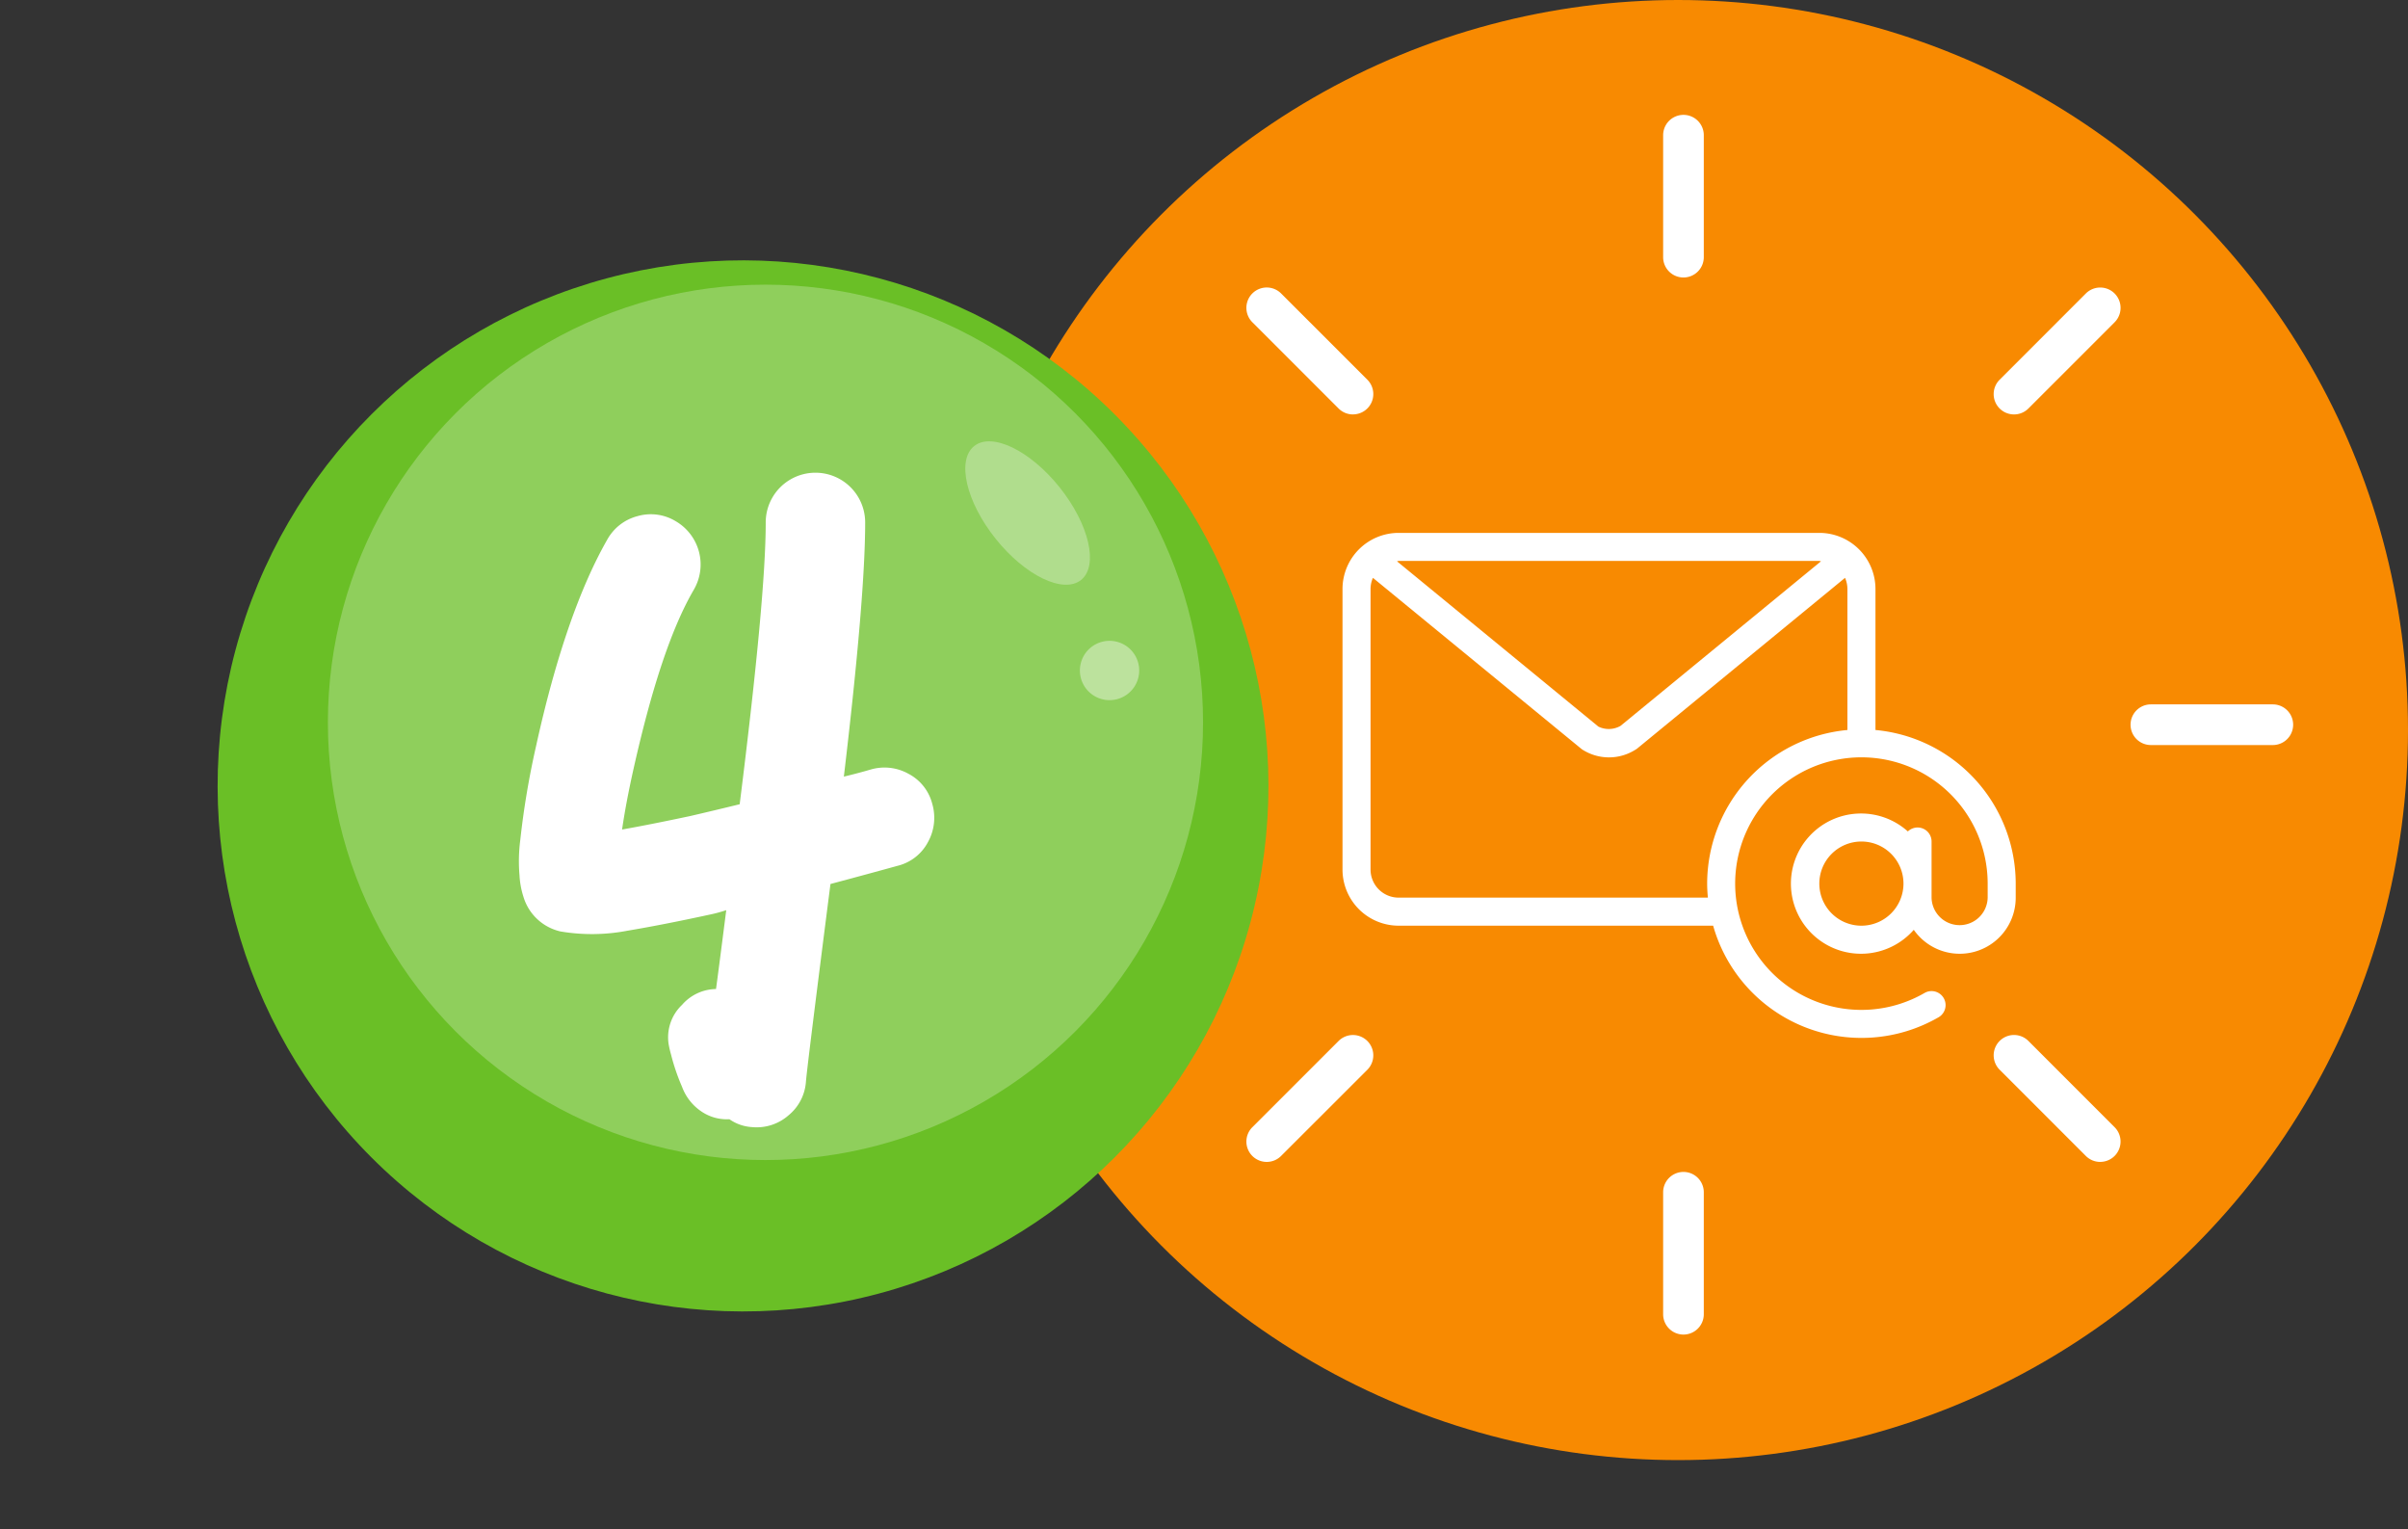 <svg xmlns="http://www.w3.org/2000/svg" width="225.999" height="143.475" viewBox="0 0 225.999 143.475">
  <rect x="0" y="0" width="225.999" height="143.475" fill="#333333" stroke="none"/>
  <g id="Group_39298" data-name="Group 39298" transform="translate(-467.001 -909)">
    <circle id="Ellipse_274" data-name="Ellipse 274" cx="68.5" cy="68.5" r="68.5" transform="translate(556 909)" fill="#f88a01"/>
    <g id="solar-energy" transform="translate(567.778 919.778)">
      <path id="Path_71553" data-name="Path 71553" d="M249.373,458.993a1.909,1.909,0,0,1-1.908-1.908V445.641a1.908,1.908,0,0,1,3.816,0v11.444A1.909,1.909,0,0,1,249.373,458.993Zm0,0" transform="translate(-192.151 -344.55)" fill="#fff"/>
      <path id="Path_71554" data-name="Path 71554" d="M249.373,15.259a1.908,1.908,0,0,1-1.908-1.907V1.908a1.908,1.908,0,1,1,3.816,0V13.352A1.908,1.908,0,0,1,249.373,15.259Zm0,0" transform="translate(-192.151 0)" fill="#fff"/>
      <path id="Path_71555" data-name="Path 71555" d="M13.352,251.28H1.908a1.908,1.908,0,1,1,0-3.816H13.352a1.908,1.908,0,0,1,0,3.816Zm0,0" transform="translate(0 -192.151)" fill="#fff"/>
      <path id="Path_71556" data-name="Path 71556" d="M457.086,251.28H445.641a1.908,1.908,0,0,1,0-3.816h11.444a1.908,1.908,0,0,1,0,3.816Zm0,0" transform="translate(-344.55 -192.151)" fill="#fff"/>
      <path id="Path_71558" data-name="Path 71558" d="M396.25,398.159a1.905,1.905,0,0,1-1.348-.559l-8.091-8.091a1.907,1.907,0,1,1,2.7-2.7L397.6,394.9a1.907,1.907,0,0,1-1.349,3.256Zm0,0" transform="translate(-299.915 -299.916)" fill="#fff"/>
      <path id="Path_71559" data-name="Path 71559" d="M82.48,84.385a1.9,1.9,0,0,1-1.349-.559l-8.093-8.091a1.907,1.907,0,0,1,2.7-2.7l8.093,8.091a1.907,1.907,0,0,1-1.348,3.256Zm0,0" transform="translate(-56.278 -56.278)" fill="#fff"/>
      <path id="Path_71560" data-name="Path 71560" d="M74.387,398.159a1.907,1.907,0,0,1-1.349-3.256l8.093-8.091a1.907,1.907,0,1,1,2.7,2.7L75.735,397.6A1.905,1.905,0,0,1,74.387,398.159Zm0,0" transform="translate(-56.278 -299.916)" fill="#fff"/>
      <path id="Path_71561" data-name="Path 71561" d="M388.159,84.385a1.907,1.907,0,0,1-1.348-3.256l8.091-8.091a1.907,1.907,0,0,1,2.7,2.7l-8.091,8.091A1.9,1.9,0,0,1,388.159,84.385Zm0,0" transform="translate(-299.916 -56.278)" fill="#fff"/>
    </g>
    <g id="email" transform="translate(593 895)">
      <g id="Group_38040" data-name="Group 38040" transform="translate(0 64)">
        <path id="Path_71568" data-name="Path 71568" d="M50.02,82.495V69.265A5.27,5.27,0,0,0,44.754,64H5.265A5.27,5.27,0,0,0,0,69.265V95.591a5.27,5.27,0,0,0,5.265,5.265h29.52a14.471,14.471,0,0,0,21.159,8.592,1.316,1.316,0,1,0-1.319-2.278A11.849,11.849,0,1,1,60.55,96.908v1.316a2.633,2.633,0,0,1-5.265,0V92.959a1.312,1.312,0,0,0-2.225-.946,6.58,6.58,0,1,0,.556,9.23,5.257,5.257,0,0,0,9.567-3.019V96.908A14.494,14.494,0,0,0,50.02,82.495ZM5.265,66.633H44.754c.055,0,.1.028.155.031L26.092,82.109a2.223,2.223,0,0,1-2.076.067L5.112,66.664C5.166,66.66,5.211,66.633,5.265,66.633ZM47.387,82.495A14.494,14.494,0,0,0,34.224,96.908c0,.444.027.882.067,1.316H5.265a2.636,2.636,0,0,1-2.633-2.633V69.265a2.605,2.605,0,0,1,.223-1.046L22.462,84.3a4.631,4.631,0,0,0,5.007.057,1.279,1.279,0,0,0,.212-.143L47.164,68.219a2.605,2.605,0,0,1,.223,1.047v13.23ZM48.7,100.857a3.949,3.949,0,1,1,3.949-3.949A3.953,3.953,0,0,1,48.7,100.857Z" transform="translate(0 -64)" fill="#fff"/>
      </g>
    </g>
    <g id="Group_38031" data-name="Group 38031" transform="translate(-1771.389 -498.921)">
      <g id="Group_38030" data-name="Group 38030" transform="translate(2238.39 1411.923)">
        <circle id="Ellipse_284" data-name="Ellipse 284" cx="49.311" cy="49.311" r="49.311" transform="translate(0 69.737) rotate(-45)" fill="#6abf26"/>
        <circle id="Ellipse_285" data-name="Ellipse 285" cx="41.068" cy="41.068" r="41.068" transform="translate(30.774 22.708)" fill="#fff" opacity="0.25"/>
        <path id="Path_71527" data-name="Path 71527" d="M2763.362,1637.2c-1.662,1.327-5.256-.41-8.025-3.879s-3.668-7.358-2.006-8.685,5.255.41,8.025,3.879S2765.024,1635.871,2763.362,1637.2Z" transform="translate(-2661.901 -1586.783)" fill="#fff" opacity="0.3"/>
        <path id="Path_71528" data-name="Path 71528" d="M2819.1,1733.561a2.783,2.783,0,1,1-2.406-3.114A2.783,2.783,0,0,1,2819.1,1733.561Z" transform="translate(-2712.205 -1674.298)" fill="#fff" opacity="0.4"/>
      </g>
      <path id="Path_71529" data-name="Path 71529" d="M2523.043,1647.211a4.561,4.561,0,0,1,2.851-2.221,4.5,4.5,0,0,1,3.592.482,4.7,4.7,0,0,1,1.7,6.407c-2.1,3.592-3.939,9.162-5.63,16.663q-.736,3.265-1.112,5.853,2.518-.443,6.372-1.26,2.224-.515,4.665-1.112,2.446-19.475,2.444-26.44a4.667,4.667,0,0,1,9.334,0q0,6.962-2,23.848c.841-.2,1.679-.419,2.52-.666a4.616,4.616,0,0,1,3.556.407,4.411,4.411,0,0,1,2.221,2.815,4.69,4.69,0,0,1-.407,3.593,4.407,4.407,0,0,1-2.854,2.221q-2.961.818-6.293,1.706-2.151,16.812-2.3,18.517a4.479,4.479,0,0,1-1.63,3.182,4.533,4.533,0,0,1-3.409,1.112,4.126,4.126,0,0,1-2.146-.741,4.247,4.247,0,0,1-2.7-.777,4.768,4.768,0,0,1-1.742-2.257,19.722,19.722,0,0,1-1.037-3.038,9.829,9.829,0,0,1-.223-.961,4.2,4.2,0,0,1,1.26-3.7,4.3,4.3,0,0,1,3.185-1.483q.149-1.035.961-7.4a13.041,13.041,0,0,1-1.332.371c-3.207.7-5.85,1.208-7.926,1.555a17.722,17.722,0,0,1-6.293.073,4.719,4.719,0,0,1-3.484-3.258,7.908,7.908,0,0,1-.368-2,15.533,15.533,0,0,1,.073-3.333,77.989,77.989,0,0,1,1.483-8.812C2518.234,1658.1,2520.5,1651.67,2523.043,1647.211Z" transform="translate(-227.67 -188.641)" fill="#fff"/>
    </g>
  </g>
</svg>
